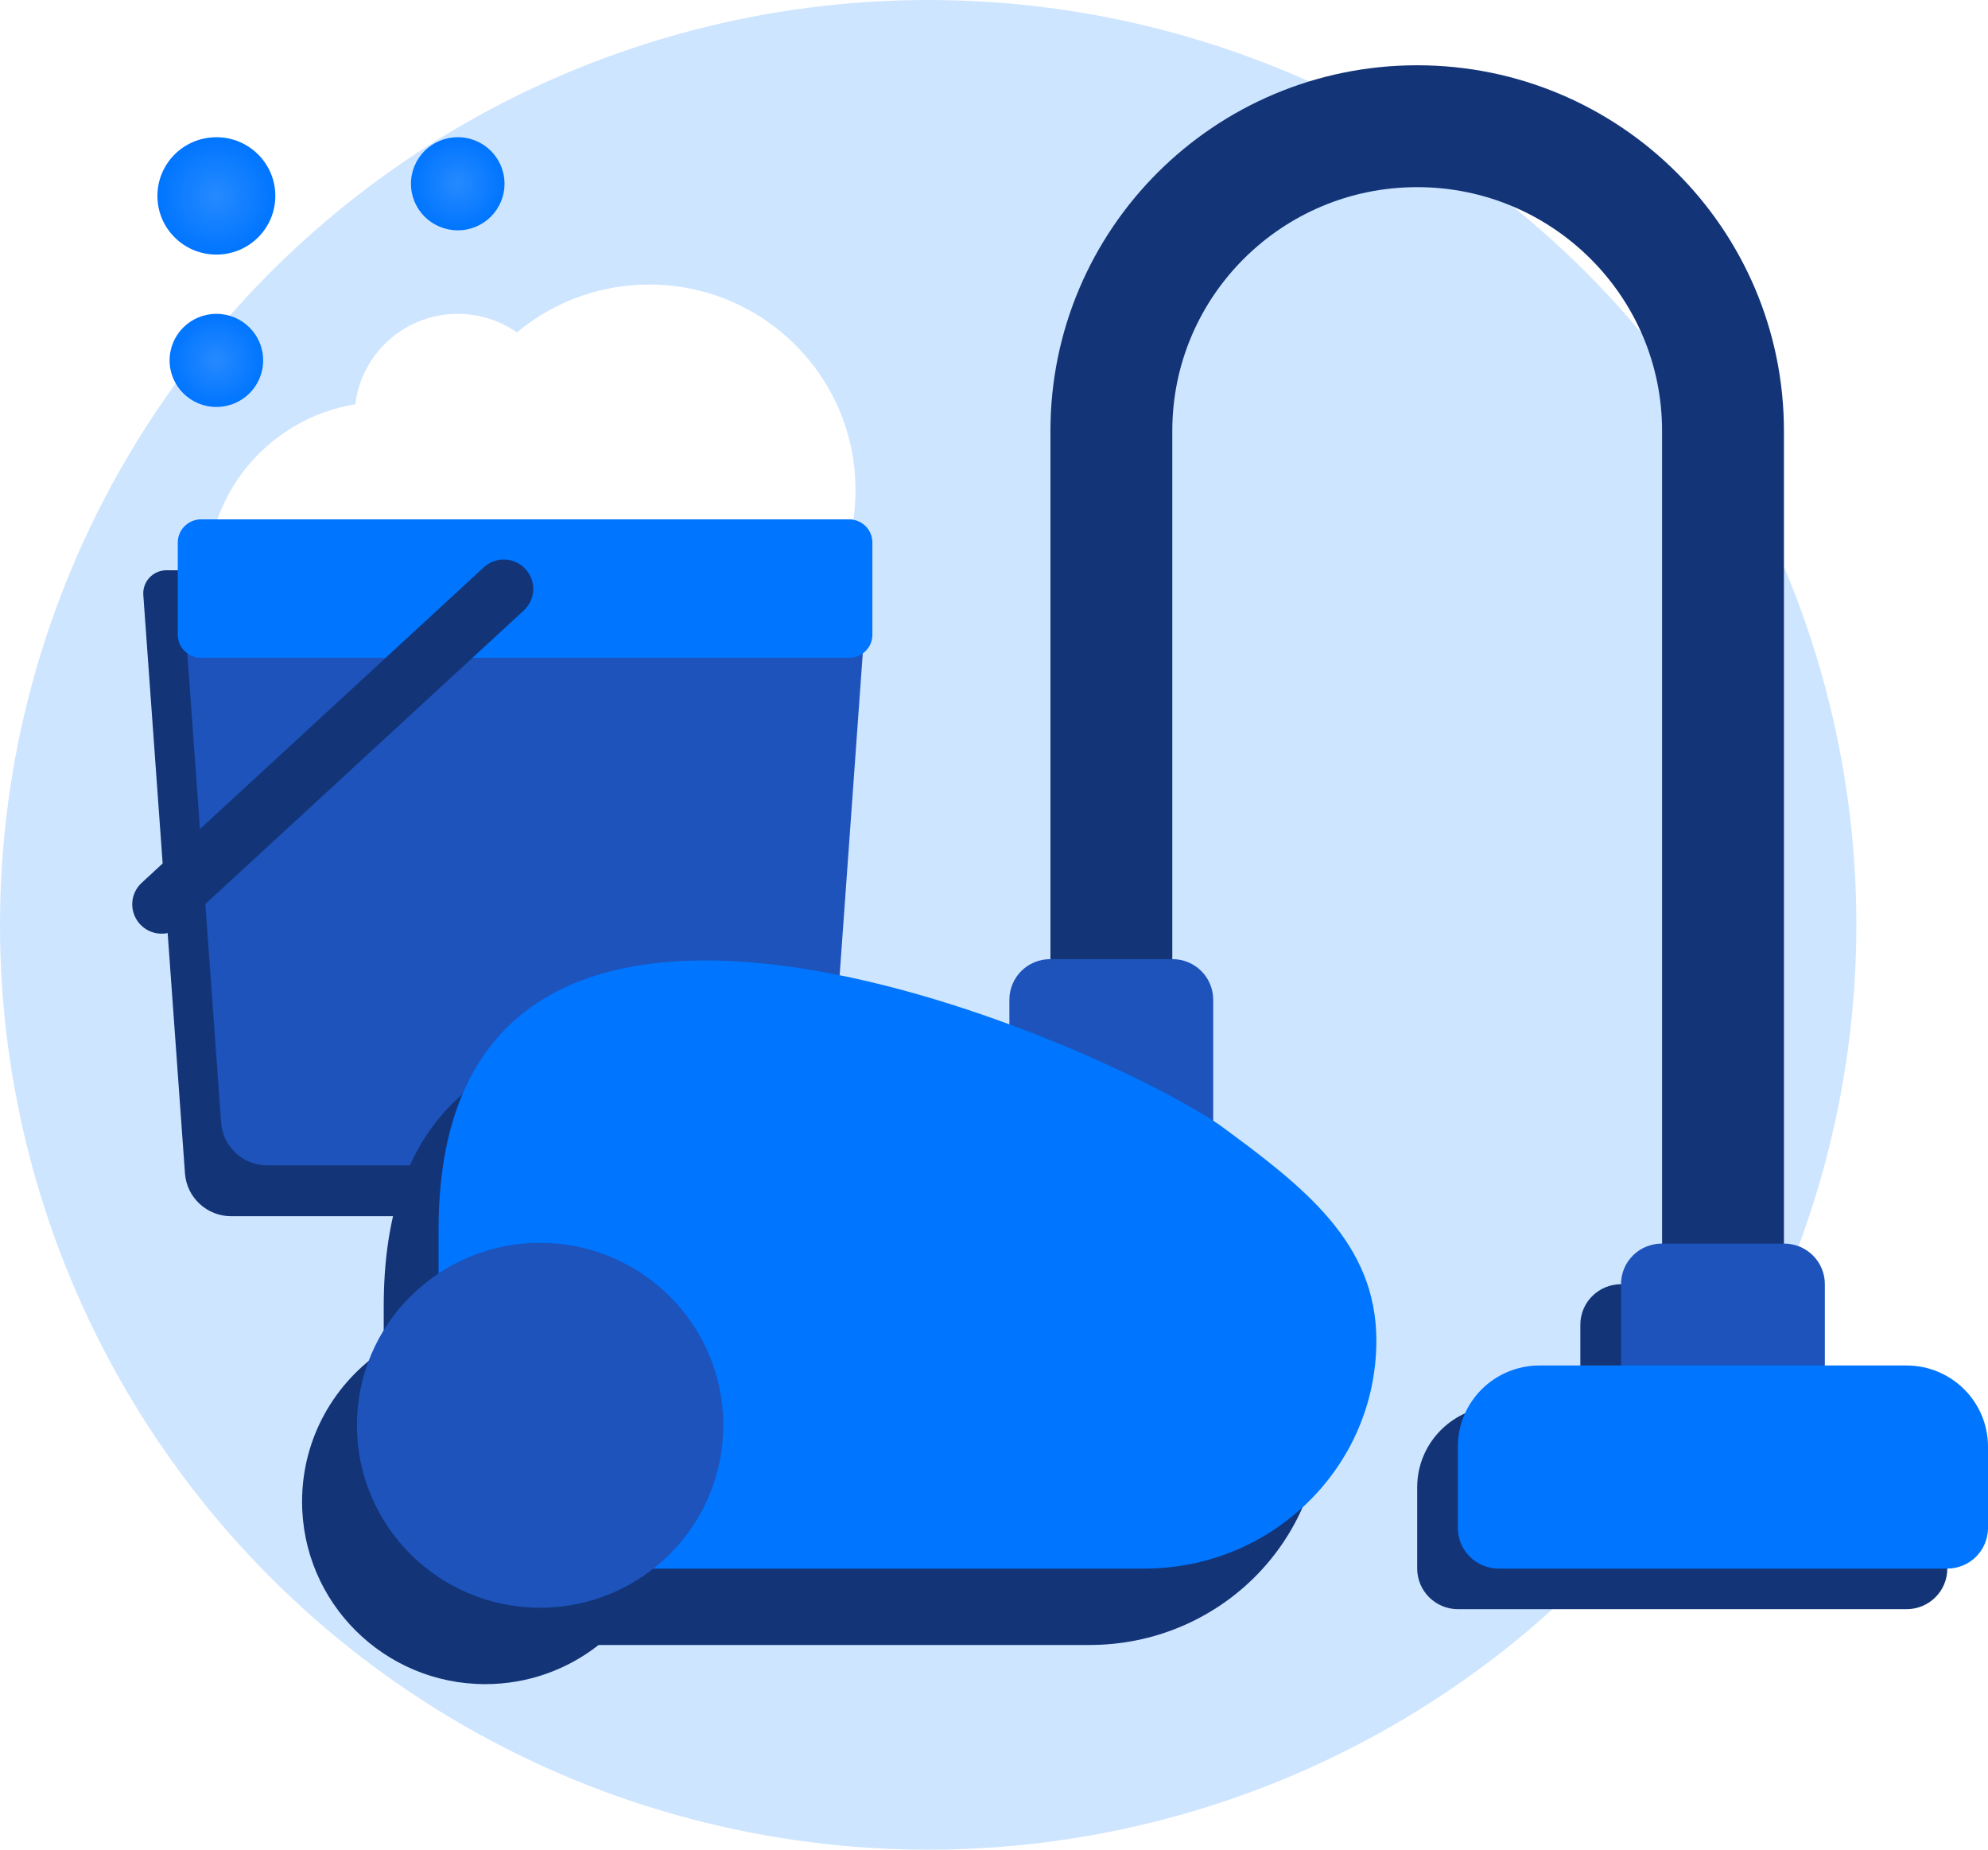 <svg xmlns="http://www.w3.org/2000/svg" fill="none" viewBox="0 0 258 240" height="240" width="258">
<ellipse fill="#CEE5FF" ry="120" rx="120.459" cy="120" cx="120.459"></ellipse>
<g filter="url(#filter0_i_1937_18256)">
<path fill="white" d="M59.398 40.722C52.013 40.722 46.018 46.694 46.018 54.066C46.018 61.423 52.013 67.394 59.398 67.394C66.798 67.394 72.792 61.423 72.792 54.066C72.792 46.694 66.798 40.722 59.398 40.722Z"></path>
</g>
<g filter="url(#filter1_i_1937_18256)">
<path fill="white" d="M72.792 75.009C72.792 87.638 62.51 97.867 49.847 97.867C37.17 97.867 26.902 87.638 26.902 75.009C26.902 62.394 37.17 52.151 49.847 52.151C62.51 52.151 72.792 62.394 72.792 75.009Z"></path>
</g>
<g filter="url(#filter2_i_1937_18256)">
<path fill="white" d="M111.025 63.58C111.025 78.309 99.05 90.252 84.265 90.252C69.48 90.252 57.491 78.309 57.491 63.58C57.491 48.851 69.48 36.922 84.265 36.922C99.05 36.922 111.025 48.851 111.025 63.58Z"></path>
</g>
<path fill="#133578" d="M96.897 157.808H29.998C26.843 157.808 24.219 155.365 24.004 152.236L18.597 77.192C18.482 75.463 19.859 73.992 21.609 73.992H105.301C107.05 73.992 108.427 75.463 108.298 77.192L102.906 152.236C102.677 155.365 100.067 157.808 96.897 157.808Z"></path>
<path fill="#1D53BB" d="M101.587 151.211H34.688C31.533 151.211 28.909 148.768 28.694 145.639L23.287 70.595C23.172 68.866 24.549 67.394 26.299 67.394H109.991C111.74 67.394 113.117 68.866 112.988 70.595L107.596 145.639C107.367 148.768 104.757 151.211 101.587 151.211Z"></path>
<path fill="#0075FF" d="M110.207 85.352H26.084C24.421 85.352 23.073 84.009 23.073 82.366V70.395C23.073 68.737 24.421 67.394 26.084 67.394H110.207C111.87 67.394 113.218 68.737 113.218 70.395V82.366C113.218 84.009 111.87 85.352 110.207 85.352Z"></path>
<g filter="url(#filter3_i_1937_18256)">
<path fill="url(#paint0_radial_1937_18256)" d="M35.731 25.42C35.731 29.634 32.304 33.034 28.088 33.034C23.857 33.034 20.43 29.634 20.43 25.42C20.43 21.205 23.857 17.805 28.088 17.805C32.304 17.805 35.731 21.205 35.731 25.42Z"></path>
</g>
<g filter="url(#filter4_i_1937_18256)">
<path fill="url(#paint1_radial_1937_18256)" d="M65.476 23.844C65.476 27.188 62.757 29.885 59.411 29.885C56.055 29.885 53.335 27.188 53.335 23.844C53.335 20.5 56.055 17.803 59.411 17.803C62.757 17.803 65.476 20.5 65.476 23.844Z"></path>
</g>
<g filter="url(#filter5_i_1937_18256)">
<path fill="url(#paint2_radial_1937_18256)" d="M34.151 46.763C34.151 50.107 31.432 52.804 28.087 52.804C24.73 52.804 22.011 50.107 22.011 46.763C22.011 43.42 24.73 40.722 28.087 40.722C31.432 40.722 34.151 43.42 34.151 46.763Z"></path>
</g>
<path fill="#133578" d="M18.111 119.853C19.53 121.468 22.011 121.596 23.589 120.125L67.901 79.281C69.493 77.895 69.651 75.481 68.26 73.909C66.869 72.309 64.46 72.166 62.868 73.538L18.383 114.553C16.863 115.953 16.748 118.296 18.111 119.853Z"></path>
<path fill="#133578" d="M205.095 182.444V171.887C205.095 168.981 207.457 166.629 210.394 166.629H226.269C229.187 166.629 231.548 168.981 231.548 171.887V182.444H242.144C247.979 182.444 252.722 187.149 252.722 192.981V203.518C252.722 206.443 250.36 208.796 247.423 208.796H189.219C186.302 208.796 183.921 206.443 183.921 203.518V192.981C183.921 187.149 188.664 182.444 194.518 182.444H205.095Z" clip-rule="evenodd" fill-rule="evenodd"></path>
<path fill="#133578" d="M123.878 139.644V142.826C93.191 131.517 49.799 125.063 49.799 169.495V175.144C43.413 179.387 39.202 186.625 39.202 194.839C39.202 207.926 49.858 218.522 62.976 218.522C68.528 218.522 73.639 216.624 77.688 213.442H141.401C158.03 213.442 171.505 200.196 171.505 183.848C171.505 171.176 162.158 163.94 151.065 155.815C150.834 155.659 150.589 155.496 150.331 155.328V139.644C150.331 136.719 147.969 134.366 145.052 134.366H129.176C126.239 134.366 123.878 136.719 123.878 139.644Z" clip-rule="evenodd" fill-rule="evenodd"></path>
<path stroke-miterlimit="10" stroke-width="15.815" stroke="#133578" d="M144.232 133.21V55.914C144.232 34.089 161.993 16.376 183.921 16.376C205.829 16.376 223.61 34.089 223.61 55.914V182.434"></path>
<path fill="#1D53BB" d="M157.449 150.804H130.996V129.731C130.996 126.805 133.357 124.452 136.294 124.452H152.17C155.087 124.452 157.449 126.805 157.449 129.731V150.804Z"></path>
<path fill="#1D53BB" d="M236.826 187.712H210.373V166.619C210.373 163.713 212.735 161.361 215.672 161.361H231.547C234.464 161.361 236.826 163.713 236.826 166.619V187.712Z"></path>
<path fill="#0075FF" d="M252.701 203.528H194.498C191.581 203.528 189.199 201.175 189.199 198.249V187.713C189.199 181.881 193.942 177.176 199.796 177.176H247.423C253.257 177.176 258 181.881 258 187.713V198.249C258 201.175 255.638 203.528 252.701 203.528Z"></path>
<path fill="#0075FF" d="M56.917 203.528H148.519C165.148 203.528 178.622 190.283 178.622 173.934C178.622 161.262 169.276 154.027 158.183 145.902C142.149 134.989 56.917 97.31 56.917 159.582V203.528Z"></path>
<path fill="#1D53BB" d="M93.867 184.925C93.867 198.012 83.211 208.608 70.094 208.608C56.976 208.608 46.32 198.012 46.32 184.925C46.32 171.858 56.976 161.262 70.094 161.262C83.211 161.262 93.867 171.858 93.867 184.925Z"></path>
<defs>
<filter color-interpolation-filters="sRGB" filterUnits="userSpaceOnUse" height="26.672" width="26.774" y="40.722" x="46.018" id="filter0_i_1937_18256">
<feFlood result="BackgroundImageFix" flood-opacity="0"></feFlood>
<feBlend result="shape" in2="BackgroundImageFix" in="SourceGraphic" mode="normal"></feBlend>
<feColorMatrix result="hardAlpha" values="0 0 0 0 0 0 0 0 0 0 0 0 0 0 0 0 0 0 127 0" type="matrix" in="SourceAlpha"></feColorMatrix>
<feOffset></feOffset>
<feGaussianBlur stdDeviation="2"></feGaussianBlur>
<feComposite k3="1" k2="-1" operator="arithmetic" in2="hardAlpha"></feComposite>
<feColorMatrix values="0 0 0 0 0 0 0 0 0 0 0 0 0 0 0 0 0 0 0.11 0" type="matrix"></feColorMatrix>
<feBlend result="effect1_innerShadow_1937_18256" in2="shape" mode="normal"></feBlend>
</filter>
<filter color-interpolation-filters="sRGB" filterUnits="userSpaceOnUse" height="45.715" width="45.89" y="52.151" x="26.902" id="filter1_i_1937_18256">
<feFlood result="BackgroundImageFix" flood-opacity="0"></feFlood>
<feBlend result="shape" in2="BackgroundImageFix" in="SourceGraphic" mode="normal"></feBlend>
<feColorMatrix result="hardAlpha" values="0 0 0 0 0 0 0 0 0 0 0 0 0 0 0 0 0 0 127 0" type="matrix" in="SourceAlpha"></feColorMatrix>
<feOffset></feOffset>
<feGaussianBlur stdDeviation="2"></feGaussianBlur>
<feComposite k3="1" k2="-1" operator="arithmetic" in2="hardAlpha"></feComposite>
<feColorMatrix values="0 0 0 0 0 0 0 0 0 0 0 0 0 0 0 0 0 0 0.11 0" type="matrix"></feColorMatrix>
<feBlend result="effect1_innerShadow_1937_18256" in2="shape" mode="normal"></feBlend>
</filter>
<filter color-interpolation-filters="sRGB" filterUnits="userSpaceOnUse" height="53.33" width="53.534" y="36.922" x="57.491" id="filter2_i_1937_18256">
<feFlood result="BackgroundImageFix" flood-opacity="0"></feFlood>
<feBlend result="shape" in2="BackgroundImageFix" in="SourceGraphic" mode="normal"></feBlend>
<feColorMatrix result="hardAlpha" values="0 0 0 0 0 0 0 0 0 0 0 0 0 0 0 0 0 0 127 0" type="matrix" in="SourceAlpha"></feColorMatrix>
<feOffset></feOffset>
<feGaussianBlur stdDeviation="2"></feGaussianBlur>
<feComposite k3="1" k2="-1" operator="arithmetic" in2="hardAlpha"></feComposite>
<feColorMatrix values="0 0 0 0 0 0 0 0 0 0 0 0 0 0 0 0 0 0 0.11 0" type="matrix"></feColorMatrix>
<feBlend result="effect1_innerShadow_1937_18256" in2="shape" mode="normal"></feBlend>
</filter>
<filter color-interpolation-filters="sRGB" filterUnits="userSpaceOnUse" height="15.229" width="15.302" y="17.805" x="20.43" id="filter3_i_1937_18256">
<feFlood result="BackgroundImageFix" flood-opacity="0"></feFlood>
<feBlend result="shape" in2="BackgroundImageFix" in="SourceGraphic" mode="normal"></feBlend>
<feColorMatrix result="hardAlpha" values="0 0 0 0 0 0 0 0 0 0 0 0 0 0 0 0 0 0 127 0" type="matrix" in="SourceAlpha"></feColorMatrix>
<feOffset></feOffset>
<feGaussianBlur stdDeviation="2"></feGaussianBlur>
<feComposite k3="1" k2="-1" operator="arithmetic" in2="hardAlpha"></feComposite>
<feColorMatrix values="0 0 0 0 0 0 0 0 0 0 0 0 0 0 0 0 0 0 0.11 0" type="matrix"></feColorMatrix>
<feBlend result="effect1_innerShadow_1937_18256" in2="shape" mode="normal"></feBlend>
</filter>
<filter color-interpolation-filters="sRGB" filterUnits="userSpaceOnUse" height="12.082" width="12.14" y="17.803" x="53.335" id="filter4_i_1937_18256">
<feFlood result="BackgroundImageFix" flood-opacity="0"></feFlood>
<feBlend result="shape" in2="BackgroundImageFix" in="SourceGraphic" mode="normal"></feBlend>
<feColorMatrix result="hardAlpha" values="0 0 0 0 0 0 0 0 0 0 0 0 0 0 0 0 0 0 127 0" type="matrix" in="SourceAlpha"></feColorMatrix>
<feOffset></feOffset>
<feGaussianBlur stdDeviation="2"></feGaussianBlur>
<feComposite k3="1" k2="-1" operator="arithmetic" in2="hardAlpha"></feComposite>
<feColorMatrix values="0 0 0 0 0 0 0 0 0 0 0 0 0 0 0 0 0 0 0.11 0" type="matrix"></feColorMatrix>
<feBlend result="effect1_innerShadow_1937_18256" in2="shape" mode="normal"></feBlend>
</filter>
<filter color-interpolation-filters="sRGB" filterUnits="userSpaceOnUse" height="12.082" width="12.14" y="40.722" x="22.011" id="filter5_i_1937_18256">
<feFlood result="BackgroundImageFix" flood-opacity="0"></feFlood>
<feBlend result="shape" in2="BackgroundImageFix" in="SourceGraphic" mode="normal"></feBlend>
<feColorMatrix result="hardAlpha" values="0 0 0 0 0 0 0 0 0 0 0 0 0 0 0 0 0 0 127 0" type="matrix" in="SourceAlpha"></feColorMatrix>
<feOffset></feOffset>
<feGaussianBlur stdDeviation="2"></feGaussianBlur>
<feComposite k3="1" k2="-1" operator="arithmetic" in2="hardAlpha"></feComposite>
<feColorMatrix values="0 0 0 0 0 0 0 0 0 0 0 0 0 0 0 0 0 0 0.11 0" type="matrix"></feColorMatrix>
<feBlend result="effect1_innerShadow_1937_18256" in2="shape" mode="normal"></feBlend>
</filter>
<radialGradient gradientTransform="translate(28.081 25.42) rotate(90) scale(7.614 7.651)" gradientUnits="userSpaceOnUse" r="1" cy="0" cx="0" id="paint0_radial_1937_18256">
<stop stop-color="#268AFF"></stop>
<stop stop-color="#0075FF" offset="1"></stop>
</radialGradient>
<radialGradient gradientTransform="translate(59.406 23.844) rotate(90) scale(6.041 6.07)" gradientUnits="userSpaceOnUse" r="1" cy="0" cx="0" id="paint1_radial_1937_18256">
<stop stop-color="#268AFF"></stop>
<stop stop-color="#0075FF" offset="1"></stop>
</radialGradient>
<radialGradient gradientTransform="translate(28.081 46.763) rotate(90) scale(6.041 6.07)" gradientUnits="userSpaceOnUse" r="1" cy="0" cx="0" id="paint2_radial_1937_18256">
<stop stop-color="#268AFF"></stop>
<stop stop-color="#0075FF" offset="1"></stop>
</radialGradient>
</defs>
</svg>
